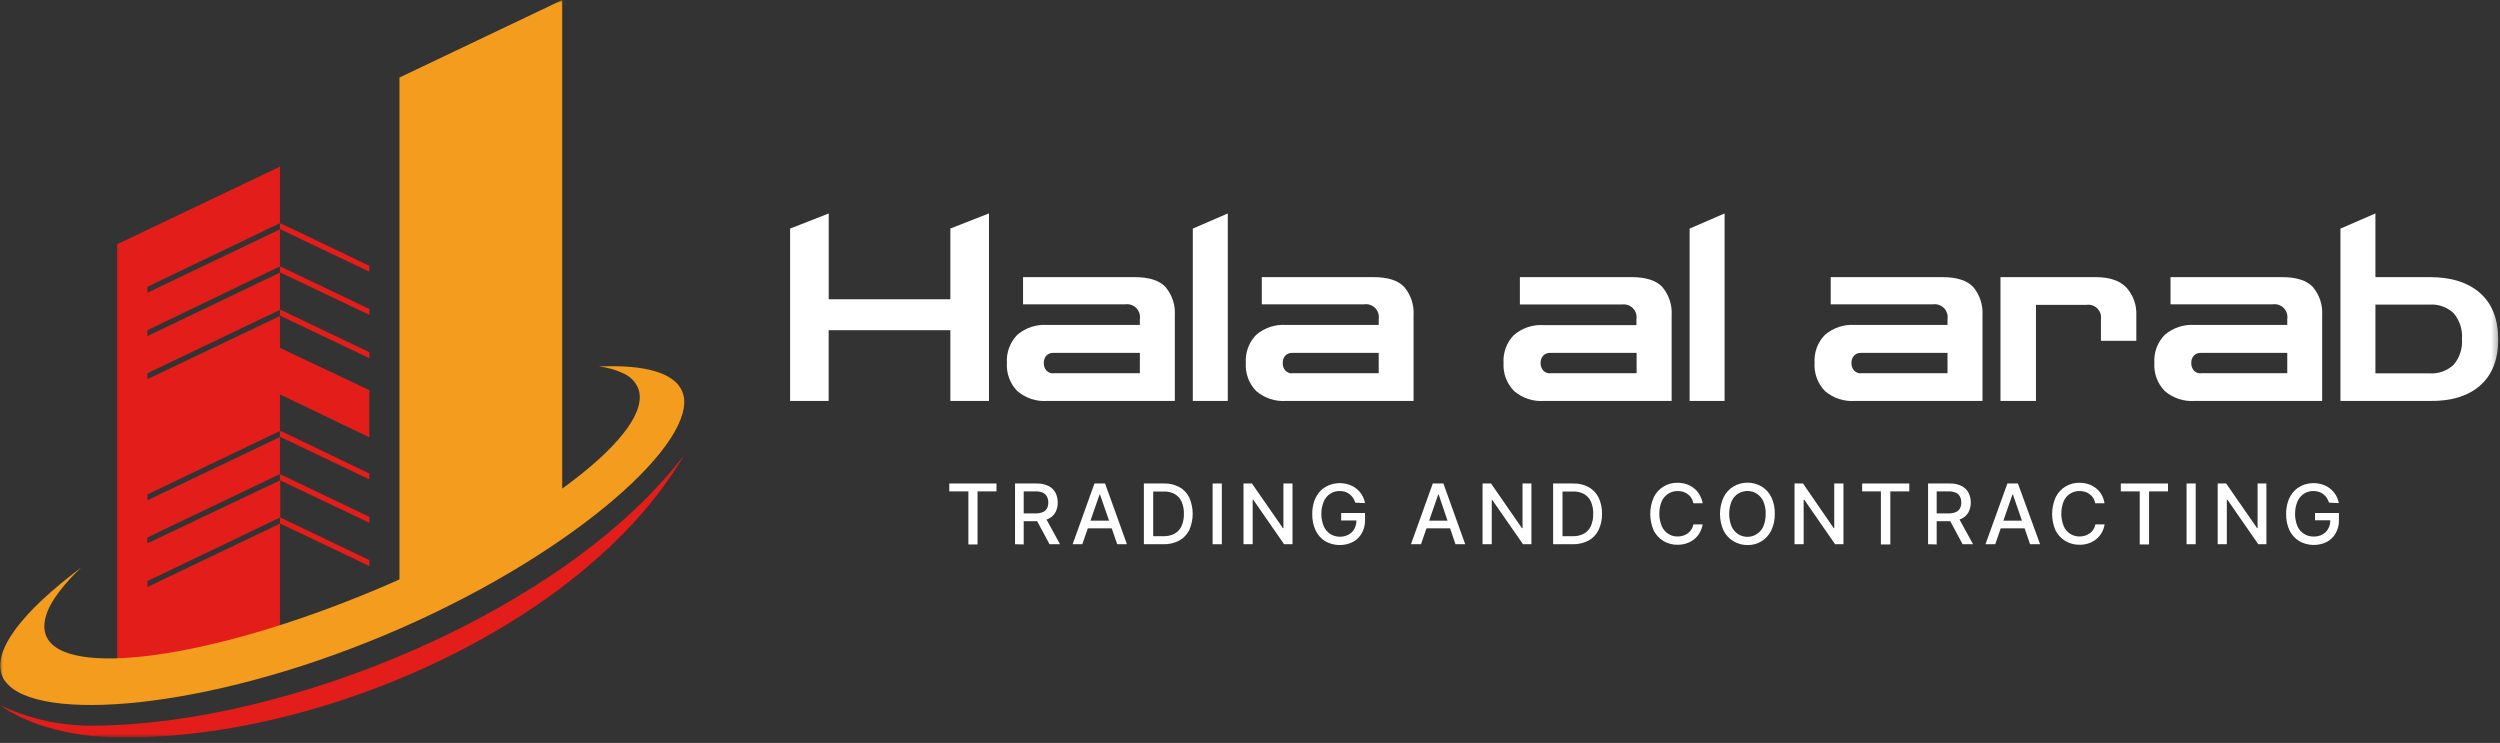 <svg xmlns="http://www.w3.org/2000/svg" width="424" height="126" viewBox="0 0 424 126" fill="none"><rect x="0" y="0" width="424" height="126" fill="#333333" stroke="none"/><mask id="mask0_1_47" style="mask-type:luminance" maskUnits="userSpaceOnUse" x="0" y="0" width="424" height="126"><path d="M423.7 0H0V125.05H423.7V0Z" fill="white"></path></mask><g mask="url(#mask0_1_47)"><path d="M134 68V38.77L140.55 36.2V50.76H161.18V38.76L167.73 36.19V68H161.18V56H140.54V68H134Z" fill="white"></path><path d="M177.6 68C175.755 68.127 173.934 67.523 172.53 66.32C171.917 65.69 171.444 64.937 171.141 64.112C170.837 63.287 170.711 62.407 170.77 61.53C170.715 60.661 170.843 59.79 171.147 58.973C171.45 58.157 171.921 57.413 172.53 56.79C173.934 55.587 175.755 54.983 177.6 55.11H193.32V54.11C193.371 53.773 193.343 53.429 193.238 53.106C193.134 52.782 192.955 52.487 192.716 52.244C192.477 52.001 192.185 51.818 191.863 51.708C191.541 51.598 191.197 51.564 190.86 51.61H173.51V47H192.42C194.9 47 196.657 47.567 197.69 48.7C198.801 50.032 199.359 51.739 199.25 53.47V68H177.6ZM178.66 63.29H193.32V59.85H178.66C178.438 59.836 178.215 59.87 178.008 59.952C177.8 60.033 177.613 60.158 177.46 60.32C177.161 60.662 177.007 61.106 177.03 61.56C177.007 62.023 177.161 62.476 177.46 62.83C177.611 62.996 177.797 63.127 178.004 63.211C178.212 63.296 178.436 63.333 178.66 63.32V63.29Z" fill="white"></path><path d="M202.3 68V38.77L208.23 36.2V68H202.3Z" fill="white"></path><path d="M218.12 68C216.275 68.127 214.454 67.523 213.05 66.32C212.437 65.69 211.964 64.937 211.661 64.112C211.357 63.287 211.231 62.407 211.29 61.53C211.235 60.661 211.363 59.79 211.667 58.973C211.97 58.157 212.441 57.413 213.05 56.79C214.454 55.587 216.275 54.983 218.12 55.11H233.83V54.11C233.883 53.774 233.857 53.43 233.753 53.106C233.65 52.782 233.472 52.487 233.234 52.244C232.996 52.001 232.704 51.817 232.382 51.707C232.06 51.597 231.717 51.564 231.38 51.61H214V47H232.9C235.387 47 237.147 47.567 238.18 48.7C239.291 50.032 239.849 51.739 239.74 53.47V68H218.12ZM219.18 63.29H233.83V59.85H219.18C218.958 59.836 218.735 59.87 218.528 59.952C218.32 60.033 218.133 60.158 217.98 60.32C217.681 60.662 217.527 61.106 217.55 61.56C217.527 62.023 217.681 62.476 217.98 62.83C218.131 62.996 218.317 63.127 218.524 63.211C218.732 63.296 218.956 63.333 219.18 63.32V63.29Z" fill="white"></path><path d="M261.86 68C260.015 68.127 258.194 67.523 256.79 66.32C256.176 65.696 255.699 64.95 255.391 64.13C255.083 63.31 254.949 62.434 255 61.56C254.945 60.691 255.074 59.82 255.377 59.003C255.68 58.187 256.151 57.443 256.76 56.82C258.164 55.617 259.985 55.013 261.83 55.14H277.54V54.14C277.593 53.804 277.567 53.46 277.463 53.136C277.36 52.812 277.182 52.517 276.944 52.274C276.706 52.031 276.414 51.847 276.092 51.737C275.77 51.627 275.427 51.594 275.09 51.64H257.77V47H276.67C279.163 47 280.923 47.567 281.95 48.7C283.061 50.032 283.619 51.739 283.51 53.47V68H261.86ZM262.92 63.29H277.57V59.85H262.92C262.698 59.836 262.475 59.87 262.268 59.952C262.061 60.033 261.874 60.158 261.72 60.32C261.421 60.662 261.267 61.106 261.29 61.56C261.268 62.023 261.421 62.476 261.72 62.83C261.871 62.996 262.057 63.127 262.264 63.211C262.472 63.296 262.696 63.333 262.92 63.32V63.29Z" fill="white"></path><path d="M286.56 68V38.77L292.49 36.2V68H286.56Z" fill="white"></path><path d="M314.58 68C312.735 68.127 310.914 67.523 309.51 66.32C308.899 65.688 308.427 64.936 308.124 64.111C307.821 63.286 307.693 62.407 307.75 61.53C307.697 60.661 307.826 59.79 308.129 58.974C308.432 58.158 308.902 57.414 309.51 56.79C310.914 55.587 312.735 54.983 314.58 55.11H330.3V54.11C330.351 53.773 330.323 53.429 330.218 53.106C330.114 52.782 329.935 52.487 329.696 52.244C329.457 52.001 329.165 51.818 328.843 51.708C328.521 51.598 328.177 51.564 327.84 51.61H310.49V47H329.4C331.88 47 333.64 47.567 334.68 48.7C335.783 50.036 336.337 51.741 336.23 53.47V68H314.58ZM315.65 63.29H330.3V59.85H315.65C315.426 59.836 315.202 59.87 314.993 59.951C314.784 60.032 314.595 60.158 314.44 60.32C314.141 60.662 313.987 61.106 314.01 61.56C313.987 62.023 314.141 62.476 314.44 62.83C314.592 62.996 314.78 63.127 314.99 63.212C315.199 63.296 315.424 63.333 315.65 63.32V63.29Z" fill="white"></path><path d="M339.28 68V47H355.41C357.78 47 359.53 47.6 360.65 48.78C361.797 50.065 362.397 51.749 362.32 53.47V57.8H356.32V54.16C356.368 53.826 356.338 53.485 356.232 53.164C356.126 52.843 355.946 52.552 355.707 52.313C355.468 52.074 355.177 51.894 354.856 51.788C354.535 51.681 354.194 51.651 353.86 51.7H345.3V68H339.28Z" fill="white"></path><path d="M372.21 68C370.365 68.127 368.544 67.523 367.14 66.32C366.527 65.69 366.054 64.937 365.75 64.112C365.447 63.287 365.321 62.407 365.38 61.53C365.325 60.661 365.453 59.79 365.756 58.973C366.06 58.157 366.531 57.413 367.14 56.79C368.544 55.587 370.365 54.983 372.21 55.11H387.92V54.11C387.973 53.774 387.947 53.43 387.843 53.106C387.74 52.782 387.562 52.487 387.323 52.244C387.085 52.001 386.794 51.817 386.472 51.707C386.15 51.597 385.807 51.564 385.47 51.61H368.12V47H387C389.493 47 391.253 47.567 392.28 48.7C393.391 50.032 393.949 51.739 393.84 53.47V68H372.21ZM373.27 63.29H387.92V59.85H373.27C373.048 59.836 372.825 59.87 372.618 59.952C372.41 60.033 372.223 60.158 372.07 60.32C371.771 60.662 371.617 61.106 371.64 61.56C371.617 62.023 371.771 62.476 372.07 62.83C372.22 62.996 372.406 63.127 372.614 63.211C372.822 63.296 373.046 63.333 373.27 63.32V63.29Z" fill="white"></path><path d="M396.94 68V38.77L402.87 36.2V68H396.94ZM397.94 68V63.32H412.06C412.802 63.371 413.546 63.268 414.246 63.019C414.946 62.769 415.588 62.378 416.13 61.87C417.162 60.662 417.673 59.094 417.55 57.51C417.677 55.913 417.166 54.331 416.13 53.11C415.588 52.602 414.946 52.211 414.246 51.961C413.546 51.712 412.802 51.609 412.06 51.66H398.37V47H412.08C415.74 47 418.59 47.903 420.63 49.71C422.67 51.517 423.693 54.133 423.7 57.56C423.7 60.973 422.677 63.58 420.63 65.38C418.583 67.18 415.733 68.053 412.08 68H397.94Z" fill="white"></path><path d="M161 83.34V82H169V83.34H165.79V92.34H164.24V83.34H161Z" fill="white"></path><path d="M172.15 92.3V82H175.82C176.511 81.975 177.197 82.12 177.82 82.42C178.319 82.668 178.73 83.062 179 83.55C179.267 84.069 179.401 84.646 179.39 85.23C179.403 85.808 179.269 86.379 179 86.89C178.724 87.375 178.305 87.763 177.8 88C177.172 88.282 176.488 88.415 175.8 88.39H173V87.07H175.64C176.061 87.082 176.479 87.007 176.87 86.85C177.169 86.727 177.416 86.505 177.57 86.22C177.722 85.909 177.798 85.566 177.79 85.22C177.796 84.873 177.717 84.529 177.56 84.22C177.409 83.93 177.167 83.698 176.87 83.56C176.474 83.398 176.047 83.323 175.62 83.34H173.62V92.34L172.15 92.3ZM177.23 87.65L179.78 92.3H178L175.5 87.65H177.23Z" fill="white"></path><path d="M183.56 92.3H181.92L185.62 82H187.42L191.13 92.3H189.48L186.56 83.87H186.48L183.56 92.3ZM183.84 88.3H189.19V89.61H183.84V88.3Z" fill="white"></path><path d="M197.36 92.3H194V82H197.44C198.346 81.977 199.242 82.191 200.04 82.62C200.758 83.026 201.337 83.639 201.7 84.38C202.082 85.25 202.28 86.19 202.28 87.14C202.28 88.09 202.082 89.03 201.7 89.9C201.326 90.652 200.734 91.272 200 91.68C199.186 92.106 198.278 92.319 197.36 92.3ZM195.58 90.94H197.28C197.957 90.968 198.63 90.816 199.23 90.5C199.746 90.204 200.156 89.753 200.4 89.21C200.676 88.555 200.808 87.85 200.79 87.14C200.81 86.433 200.677 85.73 200.4 85.08C200.163 84.545 199.764 84.097 199.26 83.8C198.681 83.486 198.028 83.334 197.37 83.36H195.58V90.94Z" fill="white"></path><path d="M207.22 82V92.3H205.66V82H207.22Z" fill="white"></path><path d="M219.21 82V92.3H217.78L212.55 84.75H212.45V92.3H210.9V82H212.33L217.58 89.57H217.67V82H219.21Z" fill="white"></path><path d="M229.86 85.25C229.765 84.962 229.634 84.686 229.47 84.43C229.312 84.194 229.116 83.984 228.89 83.81C228.659 83.632 228.399 83.496 228.12 83.41C227.815 83.319 227.498 83.275 227.18 83.28C226.624 83.274 226.078 83.43 225.61 83.73C225.126 84.053 224.744 84.507 224.51 85.04C223.963 86.394 223.963 87.907 224.51 89.26C224.745 89.796 225.13 90.251 225.62 90.57C226.083 90.852 226.61 91.01 227.151 91.029C227.692 91.048 228.229 90.928 228.71 90.68C229.133 90.45 229.481 90.103 229.71 89.68C229.947 89.223 230.063 88.714 230.05 88.2L230.46 88.27H227.46V87H231.51V88.2C231.53 88.987 231.336 89.764 230.95 90.45C230.6 91.076 230.076 91.587 229.44 91.92C228.711 92.282 227.904 92.46 227.09 92.439C226.276 92.418 225.48 92.199 224.77 91.8C224.071 91.365 223.509 90.741 223.15 90C222.734 89.12 222.532 88.153 222.56 87.18C222.547 86.433 222.662 85.689 222.9 84.98C223.118 84.359 223.458 83.788 223.9 83.3C224.319 82.872 224.819 82.532 225.37 82.3C226.455 81.861 227.66 81.822 228.77 82.19C229.24 82.342 229.677 82.579 230.06 82.89C230.822 83.501 231.334 84.368 231.5 85.33L229.86 85.25Z" fill="white"></path><path d="M241 92.3H239.3L243 82H244.8L248.5 92.3H246.85L244 83.87H243.92L241 92.3ZM241.28 88.3H246.63V89.61H241.28V88.3Z" fill="white"></path><path d="M259.73 82V92.3H258.3L253.06 84.75H253V92.3H251.44V82H252.88L258.12 89.57H258.22V82H259.73Z" fill="white"></path><path d="M266.74 92.3H263.41V82H266.85C267.756 81.977 268.652 82.191 269.45 82.62C270.169 83.029 270.75 83.641 271.12 84.38C271.524 85.243 271.722 86.188 271.7 87.14C271.726 88.094 271.523 89.04 271.11 89.9C270.739 90.65 270.15 91.271 269.42 91.68C268.595 92.112 267.672 92.326 266.74 92.3ZM265 90.94H266.7C267.378 90.968 268.05 90.816 268.65 90.5C269.166 90.204 269.576 89.753 269.82 89.21C270.096 88.555 270.229 87.85 270.21 87.14C270.231 86.433 270.098 85.73 269.82 85.08C269.587 84.542 269.187 84.094 268.68 83.8C268.101 83.486 267.448 83.334 266.79 83.36H265V90.94Z" fill="white"></path><path d="M288.77 85.35H287.2C287.143 85.035 287.027 84.733 286.86 84.46C286.7 84.212 286.497 83.995 286.26 83.82C286.019 83.639 285.748 83.5 285.46 83.41C285.158 83.32 284.845 83.276 284.53 83.28C283.967 83.27 283.414 83.426 282.94 83.73C282.456 84.038 282.071 84.479 281.83 85C281.283 86.357 281.283 87.873 281.83 89.23C282.064 89.766 282.45 90.221 282.94 90.54C283.411 90.841 283.961 90.998 284.52 90.99C284.835 90.991 285.149 90.943 285.45 90.85C285.735 90.763 286.005 90.631 286.25 90.46C286.49 90.284 286.693 90.063 286.85 89.81C287.026 89.548 287.146 89.251 287.2 88.94H288.77C288.687 89.428 288.521 89.898 288.28 90.33C288.047 90.752 287.734 91.126 287.36 91.43C286.979 91.742 286.546 91.982 286.08 92.14C285.575 92.313 285.044 92.397 284.51 92.39C283.674 92.404 282.85 92.186 282.13 91.76C281.428 91.337 280.857 90.728 280.48 90C280.086 89.109 279.882 88.145 279.882 87.17C279.882 86.195 280.086 85.231 280.48 84.34C280.842 83.591 281.412 82.961 282.12 82.525C282.829 82.09 283.648 81.866 284.48 81.88C284.999 81.877 285.515 81.954 286.01 82.11C286.474 82.263 286.907 82.497 287.29 82.8C287.672 83.097 287.992 83.468 288.23 83.89C288.495 84.341 288.678 84.835 288.77 85.35Z" fill="white"></path><path d="M301 87.15C301.026 88.128 300.821 89.097 300.4 89.98C300.038 90.73 299.469 91.36 298.76 91.796C298.051 92.232 297.232 92.456 296.4 92.44C295.564 92.454 294.74 92.236 294.02 91.81C293.293 91.38 292.703 90.752 292.32 90C291.918 89.111 291.71 88.146 291.71 87.17C291.71 86.194 291.918 85.229 292.32 84.34C292.689 83.576 293.273 82.937 294 82.5C294.723 82.081 295.544 81.861 296.38 81.861C297.216 81.861 298.037 82.081 298.76 82.5C299.476 82.936 300.052 83.567 300.42 84.32C300.834 85.204 301.033 86.174 301 87.15ZM299.46 87.15C299.482 86.423 299.346 85.699 299.06 85.03C298.824 84.498 298.438 84.047 297.95 83.73C297.473 83.432 296.922 83.274 296.36 83.274C295.798 83.274 295.247 83.432 294.77 83.73C294.285 84.048 293.903 84.5 293.67 85.03C293.137 86.393 293.137 87.907 293.67 89.27C293.904 89.803 294.286 90.257 294.77 90.58C295.129 90.811 295.534 90.961 295.957 91.019C296.38 91.078 296.81 91.043 297.218 90.919C297.627 90.794 298.003 90.582 298.321 90.297C298.639 90.013 298.891 89.662 299.06 89.27C299.343 88.6 299.476 87.877 299.45 87.15H299.46Z" fill="white"></path><path d="M312.65 82V92.3H311.23L306 84.75H305.9V92.3H304.35V82H305.79L311 89.57H311.09V82H312.65Z" fill="white"></path><path d="M315.82 83.34V82H323.82V83.34H320.6V92.34H319V83.34H315.82Z" fill="white"></path><path d="M327 92.3V82H330.67C331.361 81.974 332.048 82.118 332.67 82.42C333.171 82.665 333.583 83.06 333.85 83.55C334.113 84.068 334.25 84.64 334.25 85.22C334.25 85.8 334.113 86.373 333.85 86.89C333.566 87.38 333.136 87.768 332.62 88C331.992 88.282 331.308 88.415 330.62 88.39H327.84V87.07H330.48C330.901 87.084 331.32 87.009 331.71 86.85C332.009 86.727 332.256 86.505 332.41 86.22C332.569 85.912 332.645 85.567 332.63 85.22C332.639 84.874 332.564 84.53 332.41 84.22C332.255 83.929 332.009 83.697 331.71 83.56C331.314 83.398 330.888 83.323 330.46 83.34H328.46V92.34L327 92.3ZM332.08 87.65L334.63 92.3H332.86L330.36 87.65H332.08Z" fill="white"></path><path d="M338.39 92.3H336.74L340.45 82H342.24L346 92.3H344.3L341.39 83.87H341.31L338.39 92.3ZM338.67 88.3H344V89.61H338.65L338.67 88.3Z" fill="white"></path><path d="M356.92 85.35H355.35C355.297 85.035 355.185 84.733 355.02 84.46C354.854 84.214 354.648 83.998 354.41 83.82C354.174 83.637 353.906 83.498 353.62 83.41C353.315 83.321 352.998 83.277 352.68 83.28C352.118 83.272 351.565 83.428 351.09 83.73C350.614 84.041 350.236 84.482 350 85C349.467 86.359 349.467 87.87 350 89.23C350.235 89.765 350.62 90.221 351.11 90.54C351.585 90.841 352.138 90.998 352.7 90.99C353.012 90.99 353.322 90.943 353.62 90.85C353.906 90.765 354.177 90.633 354.42 90.46C354.66 90.281 354.867 90.061 355.03 89.81C355.204 89.547 355.319 89.251 355.37 88.94H356.94C356.865 89.428 356.703 89.899 356.46 90.33C356.224 90.75 355.912 91.123 355.54 91.43C355.158 91.74 354.725 91.98 354.26 92.14C353.755 92.312 353.224 92.396 352.69 92.39C351.851 92.404 351.024 92.186 350.3 91.76C349.596 91.336 349.022 90.727 348.64 90C348.246 89.109 348.042 88.145 348.042 87.17C348.042 86.195 348.246 85.231 348.64 84.34C349.004 83.588 349.577 82.956 350.29 82.52C351.007 82.086 351.832 81.864 352.67 81.88C353.189 81.878 353.705 81.956 354.2 82.11C354.663 82.265 355.096 82.499 355.48 82.8C355.86 83.1 356.179 83.47 356.42 83.89C356.676 84.341 356.845 84.836 356.92 85.35Z" fill="white"></path><path d="M359.69 83.34V82H367.69V83.34H364.48V92.34H362.9V83.34H359.69Z" fill="white"></path><path d="M372.39 82V92.3H370.84V82H372.39Z" fill="white"></path><path d="M384.38 82V92.3H383L377.77 84.75H377.67V92.3H376.12V82H377.56L382.8 89.57H382.89V82H384.38Z" fill="white"></path><path d="M395 85.25C394.912 84.959 394.781 84.682 394.61 84.43C394.454 84.191 394.258 83.981 394.03 83.81C393.801 83.634 393.544 83.499 393.27 83.41C392.961 83.319 392.641 83.276 392.32 83.28C391.764 83.274 391.218 83.43 390.75 83.73C390.266 84.053 389.884 84.507 389.65 85.04C389.103 86.394 389.103 87.907 389.65 89.26C389.888 89.789 390.276 90.237 390.767 90.546C391.258 90.856 391.83 91.014 392.41 91C392.922 91.011 393.428 90.89 393.88 90.65C394.305 90.424 394.654 90.076 394.88 89.65C395.116 89.193 395.233 88.684 395.22 88.17L395.63 88.24H392.63V87H396.68V88.2C396.703 88.986 396.513 89.763 396.13 90.45C395.774 91.075 395.246 91.585 394.61 91.92C393.888 92.272 393.093 92.444 392.29 92.423C391.488 92.402 390.702 92.189 390 91.8C389.279 91.374 388.695 90.749 388.32 90C387.908 89.118 387.706 88.153 387.73 87.18C387.717 86.433 387.832 85.689 388.07 84.98C388.284 84.357 388.625 83.785 389.07 83.3C389.483 82.87 389.98 82.53 390.53 82.3C391.614 81.861 392.819 81.822 393.93 82.19C394.399 82.342 394.837 82.579 395.22 82.89C395.981 83.501 396.494 84.368 396.66 85.33L395 85.25Z" fill="white"></path><path d="M62.64 66.17V74.17L47.48 66.89V73.18C47.421 73.162 47.358 73.162 47.3 73.18L25 83.85V84.85L47.48 74.12V80.48C47.421 80.466 47.359 80.466 47.3 80.48L25 91.15V92.15L47.53 81.45V87.84C47.471 87.822 47.408 87.822 47.35 87.84L25 98.55V99.55L47.48 88.81V111.81H19.88V41.42L47.48 28.26V37.93C47.421 37.912 47.358 37.912 47.3 37.93L25 48.64V49.64L47.48 38.9V45.26C47.421 45.242 47.358 45.242 47.3 45.26L25 56V57L47.48 46.23V52.63C47.421 52.616 47.359 52.616 47.3 52.63L25 63.3V64.3L47.48 53.6V59L62.64 66.17Z" fill="#E31D19"></path><path d="M95.35 87.83L67.75 101.97V13.15L95.35 0V87.83Z" fill="#F49C1D"></path><path d="M62.64 45.08V46.08L47.48 38.86V37.93C47.552 37.912 47.628 37.912 47.7 37.93L62.64 45.08Z" fill="#E31D19"></path><path d="M62.64 52.41V53.41L47.48 46.19V45.26C47.552 45.242 47.628 45.242 47.7 45.26L62.64 52.41Z" fill="#E31D19"></path><path d="M62.64 59.74V60.74L47.48 53.53V52.59C47.552 52.572 47.628 52.572 47.7 52.59L62.64 59.74Z" fill="#E31D19"></path><path d="M62.64 87.66V88.66L47.48 81.45V80.51C47.552 80.492 47.628 80.492 47.7 80.51L62.64 87.66Z" fill="#E31D19"></path><path d="M62.64 95V96L47.48 88.78V87.84C47.552 87.822 47.628 87.822 47.7 87.84L62.64 95Z" fill="#E31D19"></path><path d="M116 67.45C117.22 76.15 95.7 94.96 65.22 107.73C34.74 120.5 6.34 122.59 1 115.68C0.736 115.388 0.529 115.049 0.39 114.68C-1.41 110.38 3.84 103.68 13.77 96.26C12.445 97.494 11.221 98.831 10.11 100.26C10.11 100.26 10.11 100.33 10.04 100.36C7.81 103.27 7.04 105.85 7.81 107.81C10.81 115.16 35.81 111.71 63.55 100.09C91.29 88.47 111.28 73.09 108.19 65.75C107.704 64.675 106.839 63.817 105.76 63.34C104.447 62.712 103.037 62.313 101.59 62.16C109.24 61.82 114.36 63.16 115.71 66.39C115.84 66.733 115.937 67.088 116 67.45Z" fill="#F49C1D"></path><path d="M62.64 80.3V81.3L47.48 74.08V73.14C47.552 73.122 47.628 73.122 47.7 73.14L62.64 80.3Z" fill="#E31D19"></path><path d="M116 77.22C98.41 107.33 49.6 127.44 15.53 124.83C10.05 124.18 4.47 122.75 -0.03 119.57C4.862 121.915 10.225 123.113 15.65 123.07C48.62 123 95.76 103.72 116 77.22Z" fill="#E31D19"></path></g></svg>